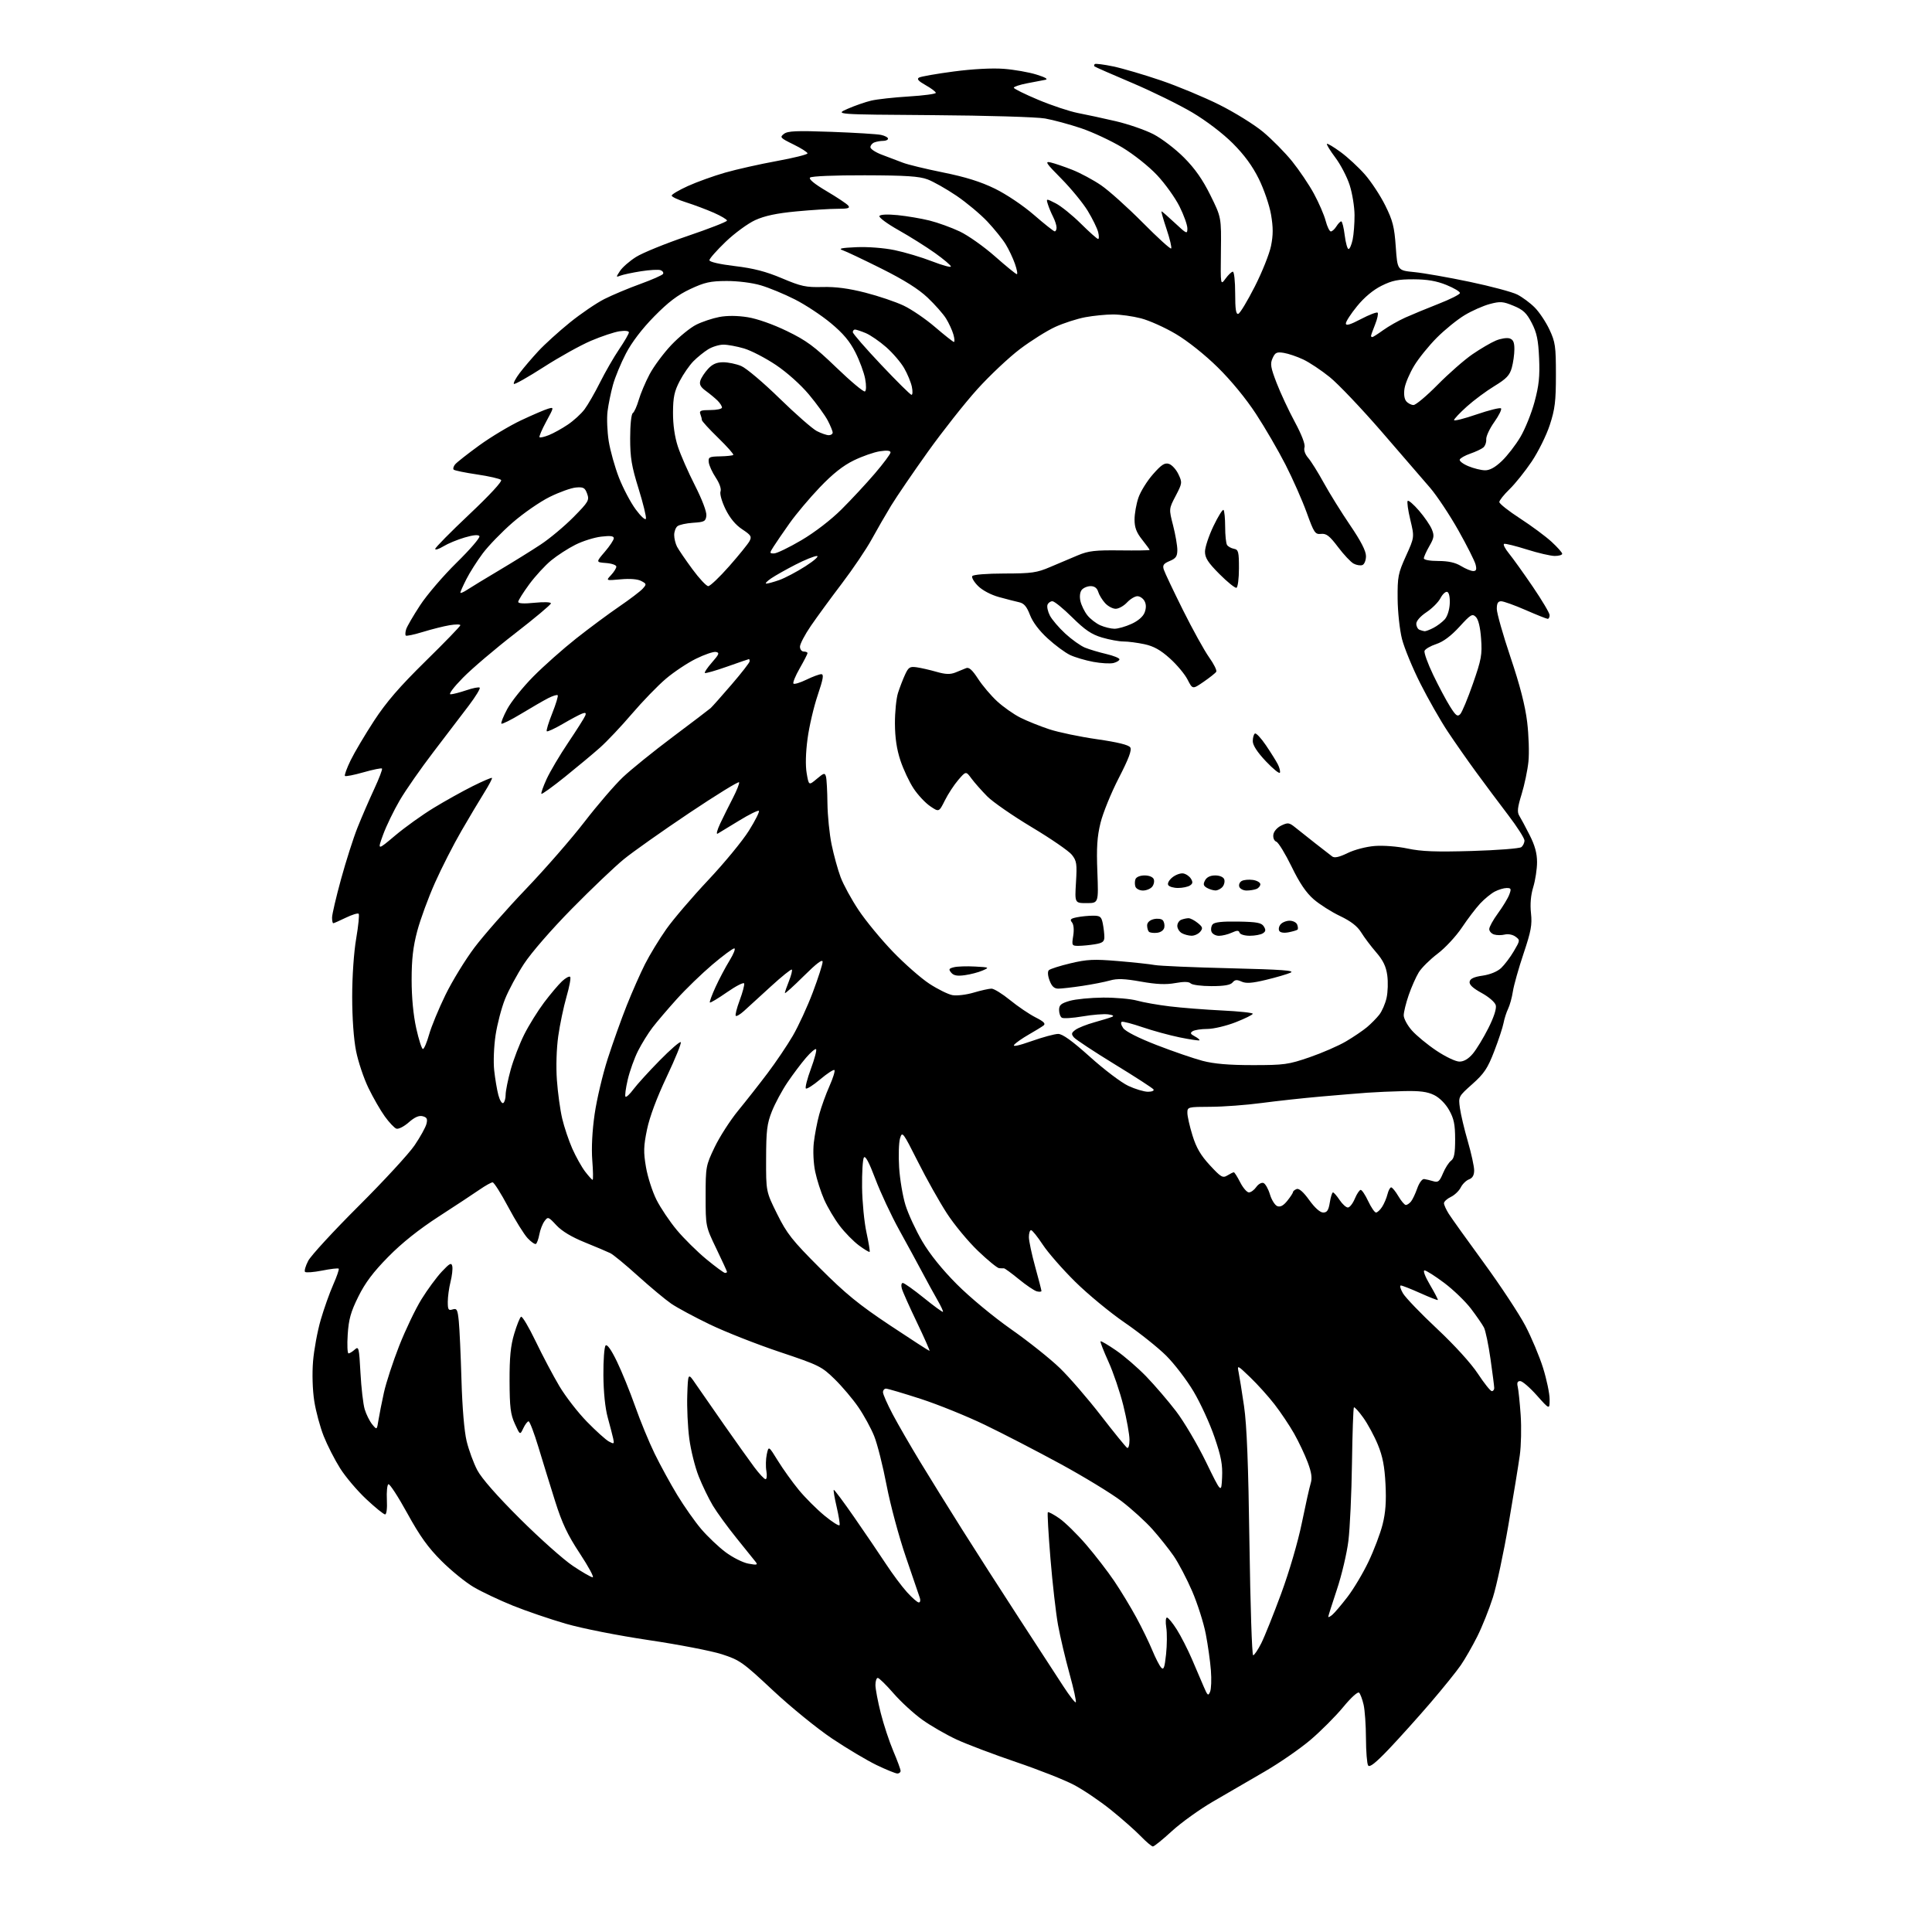 <?xml version="1.0" encoding="UTF-8" standalone="no"?>
<svg 
  version="1.1" 
  xmlns="http://www.w3.org/2000/svg" 
  xmlns:xlink="http://www.w3.org/1999/xlink" 
  xmlns:svg="http://www.w3.org/2000/svg"
  xmlns:rdf="http://www.w3.org/1999/02/22-rdf-syntax-ns#"
  xmlns:cc="http://creativecommons.org/ns#"
  xmlns:dc="http://purl.org/dc/elements/1.1/"
  viewBox="0 0 768 768"
  width="768"
  height="768"
>
<style>svg {background-color: white; }</style>"
<path stroke="none" fill="black" fill-rule="evenodd" d="M458.30,734.00C457.81,734.00 455.63,732.16 453.45,729.91C451.28,727.66 445.94,722.95 441.58,719.44C437.23,715.94 430.61,711.46 426.87,709.50C423.13,707.53 412.81,703.46 403.93,700.45C395.06,697.43 384.43,693.41 380.31,691.51C376.19,689.60 370.05,686.07 366.66,683.65C363.27,681.23 358.11,676.49 355.18,673.12C352.26,669.76 349.44,667.00 348.93,667.00C348.42,667.00 348.00,668.26 348.00,669.81C348.00,671.35 348.95,676.37 350.11,680.96C351.27,685.55 353.52,692.36 355.11,696.10C356.70,699.83 358.00,703.37 358.00,703.95C358.00,704.53 357.42,705.00 356.72,705.00C356.02,705.00 352.31,703.49 348.47,701.65C344.64,699.80 336.66,695.05 330.75,691.09C324.81,687.11 314.30,678.55 307.25,671.96C295.24,660.72 294.06,659.89 286.95,657.59C282.79,656.25 269.74,653.73 257.95,651.98C245.66,650.15 231.59,647.38 225.00,645.48C218.68,643.65 209.15,640.40 203.83,638.25C198.51,636.10 191.54,632.80 188.33,630.92C185.12,629.04 179.34,624.35 175.49,620.50C170.16,615.18 166.89,610.62 161.88,601.50C158.25,594.90 154.88,589.73 154.39,590.00C153.90,590.27 153.63,593.09 153.79,596.25C153.96,599.62 153.66,602.00 153.08,602.00C152.52,602.00 149.15,599.27 145.58,595.92C142.01,592.58 137.34,587.07 135.20,583.67C133.06,580.28 130.13,574.54 128.69,570.92C127.25,567.30 125.55,561.00 124.92,556.92C124.24,552.52 124.04,546.11 124.44,541.16C124.82,536.57 126.19,529.14 127.49,524.66C128.80,520.17 131.04,513.86 132.48,510.63C133.91,507.39 134.88,504.55 134.64,504.31C134.39,504.06 131.44,504.40 128.07,505.07C124.70,505.73 121.63,505.97 121.26,505.60C120.89,505.23 121.45,503.25 122.51,501.21C123.56,499.17 132.59,489.36 142.57,479.41C152.55,469.46 162.55,458.61 164.80,455.29C167.05,451.98 169.18,448.14 169.52,446.77C170.02,444.78 169.72,444.16 168.02,443.72C166.55,443.33 164.83,444.09 162.44,446.19C160.52,447.87 158.35,448.96 157.54,448.65C156.74,448.35 154.68,446.17 152.98,443.81C151.27,441.46 148.35,436.37 146.48,432.52C144.60,428.66 142.38,422.03 141.54,417.79C140.60,413.09 140.00,404.68 140.00,396.22C140.00,388.09 140.66,378.52 141.59,373.10C142.46,368.01 142.90,363.57 142.57,363.23C142.23,362.90 139.93,363.61 137.45,364.81C134.97,366.02 132.73,367.00 132.47,367.00C132.21,367.00 132.00,365.98 132.00,364.74C132.00,363.50 133.60,356.66 135.55,349.54C137.50,342.42 140.44,333.20 142.09,329.05C143.74,324.90 146.72,318.01 148.71,313.74C150.69,309.48 152.11,305.77 151.85,305.51C151.58,305.25 148.28,305.92 144.50,307.00C140.72,308.08 137.40,308.73 137.12,308.45C136.84,308.17 137.86,305.37 139.39,302.22C140.93,299.07 145.12,292.00 148.71,286.50C153.57,279.07 158.82,273.00 169.12,262.87C176.76,255.38 183.00,248.93 183.00,248.54C183.00,248.14 181.09,248.14 178.75,248.53C176.41,248.92 171.64,250.12 168.15,251.19C164.66,252.26 161.58,252.92 161.31,252.65C161.04,252.37 161.11,251.24 161.46,250.12C161.81,249.01 164.30,244.73 166.99,240.62C169.67,236.50 176.22,228.86 181.54,223.64C186.86,218.42 190.93,213.69 190.58,213.13C190.17,212.47 188.14,212.65 184.73,213.66C181.85,214.50 178.04,216.08 176.25,217.18C174.46,218.27 173.00,218.73 173.00,218.21C173.00,217.68 179.10,211.50 186.55,204.47C194.67,196.81 199.73,191.33 199.19,190.79C198.69,190.29 194.39,189.30 189.64,188.60C184.88,187.90 180.70,187.04 180.35,186.69C180.00,186.34 180.26,185.39 180.92,184.59C181.59,183.79 185.90,180.40 190.51,177.05C195.12,173.70 202.63,169.20 207.20,167.05C211.76,164.91 216.57,162.84 217.88,162.47C220.27,161.78 220.27,161.79 217.14,167.56C215.42,170.74 214.22,173.55 214.47,173.81C214.73,174.06 216.41,173.68 218.22,172.95C220.02,172.23 223.40,170.36 225.72,168.79C228.04,167.23 231.03,164.50 232.36,162.72C233.69,160.95 236.47,156.12 238.53,152.00C240.59,147.88 244.01,141.94 246.14,138.80C248.26,135.67 250.00,132.66 250.00,132.12C250.00,131.54 248.44,131.36 246.25,131.69C244.19,131.99 239.10,133.69 234.94,135.46C230.78,137.23 222.31,141.94 216.11,145.93C209.91,149.91 204.59,152.92 204.28,152.61C203.97,152.31 205.01,150.35 206.58,148.28C208.15,146.20 211.48,142.30 213.97,139.61C216.46,136.91 222.09,131.81 226.47,128.26C230.85,124.71 237.05,120.49 240.25,118.87C243.45,117.26 249.87,114.56 254.53,112.88C259.19,111.19 263.25,109.40 263.56,108.90C263.87,108.40 263.45,107.73 262.62,107.41C261.79,107.09 258.27,107.28 254.80,107.83C251.34,108.38 247.66,109.16 246.63,109.57C244.83,110.28 244.82,110.20 246.46,107.71C247.39,106.28 250.26,103.77 252.83,102.15C255.40,100.52 264.59,96.78 273.25,93.84C281.91,90.90 288.99,88.14 289.00,87.69C289.00,87.25 286.64,85.85 283.75,84.57C280.86,83.30 275.91,81.44 272.75,80.44C269.59,79.45 267.00,78.24 267.00,77.75C267.00,77.27 269.91,75.56 273.47,73.94C277.02,72.33 283.66,69.94 288.22,68.63C292.77,67.33 302.01,65.25 308.75,64.02C315.49,62.79 321.00,61.42 321.00,60.97C321.00,60.52 318.47,58.91 315.38,57.40C310.14,54.83 309.89,54.55 311.63,53.22C313.16,52.05 316.59,51.90 330.50,52.41C339.85,52.75 348.74,53.30 350.25,53.63C351.76,53.96 353.00,54.63 353.00,55.12C353.00,55.60 352.14,56.00 351.08,56.00C350.03,56.00 348.45,56.27 347.58,56.61C346.71,56.94 346.00,57.80 346.00,58.52C346.00,59.24 348.14,60.62 350.75,61.58C353.36,62.54 357.02,63.93 358.87,64.66C360.72,65.40 367.92,67.14 374.87,68.55C383.84,70.36 389.82,72.23 395.50,75.00C400.09,77.25 406.69,81.69 411.00,85.42C415.12,89.00 418.84,91.95 419.25,91.97C419.66,91.99 420.00,91.30 420.00,90.45C420.00,89.60 419.38,87.69 418.63,86.20C417.87,84.72 416.93,82.46 416.54,81.18C415.82,78.87 415.82,78.87 419.66,80.83C421.77,81.91 426.27,85.54 429.66,88.90C433.04,92.25 436.13,95.00 436.52,95.00C436.90,95.00 436.91,93.76 436.53,92.25C436.15,90.74 434.29,86.95 432.40,83.83C430.50,80.71 425.78,74.96 421.91,71.04C415.76,64.84 415.22,64.01 417.68,64.58C419.23,64.94 423.10,66.26 426.27,67.51C429.44,68.76 434.58,71.52 437.69,73.64C440.80,75.76 448.21,82.42 454.17,88.42C460.12,94.43 465.24,99.09 465.55,98.78C465.86,98.47 465.05,95.02 463.74,91.11C462.43,87.20 461.52,84.00 461.72,84.00C461.92,84.00 464.32,86.09 467.04,88.64C471.74,93.03 472.00,93.14 472.00,90.80C472.00,89.43 470.59,85.50 468.87,82.06C467.15,78.62 463.15,73.03 459.98,69.65C456.72,66.17 450.71,61.39 446.14,58.63C441.70,55.96 434.31,52.51 429.72,50.96C425.12,49.42 418.69,47.68 415.43,47.10C412.14,46.51 392.20,45.92 370.66,45.77C331.82,45.50 331.82,45.50 336.98,43.24C339.82,42.00 344.02,40.54 346.32,40.00C348.62,39.45 355.34,38.71 361.25,38.35C367.16,37.99 372.00,37.34 372.00,36.91C372.00,36.48 370.19,35.11 367.98,33.87C365.05,32.22 364.33,31.39 365.34,30.83C366.10,30.41 372.30,29.32 379.11,28.42C386.67,27.42 394.42,27.01 399.00,27.36C403.12,27.67 408.98,28.70 412.00,29.64C415.60,30.76 416.81,31.48 415.50,31.73C414.40,31.93 411.14,32.56 408.25,33.12C405.36,33.68 403.00,34.47 403.00,34.87C403.00,35.27 407.39,37.44 412.75,39.69C418.11,41.94 425.20,44.29 428.50,44.93C431.80,45.56 438.55,47.02 443.50,48.17C448.45,49.32 455.20,51.65 458.50,53.35C461.80,55.05 467.27,59.23 470.66,62.64C475.03,67.03 478.08,71.39 481.16,77.62C485.50,86.41 485.50,86.41 485.33,99.95C485.17,113.49 485.17,113.49 487.17,110.75C488.27,109.24 489.58,108.00 490.08,108.00C490.59,108.00 491.00,111.86 491.00,116.58C491.00,123.00 491.32,125.06 492.25,124.75C492.94,124.53 495.88,119.65 498.79,113.92C501.71,108.19 504.61,100.92 505.25,97.76C506.13,93.42 506.13,90.38 505.26,85.32C504.63,81.63 502.45,75.25 500.41,71.13C497.88,66.00 494.62,61.55 490.06,56.99C486.11,53.04 479.55,48.04 473.95,44.71C468.75,41.63 457.98,36.33 450.00,32.95C442.02,29.57 435.31,26.62 435.08,26.40C434.85,26.18 434.90,25.77 435.18,25.48C435.47,25.20 438.81,25.62 442.60,26.42C446.40,27.23 454.90,29.73 461.50,31.98C468.10,34.23 478.50,38.55 484.60,41.59C490.71,44.63 498.58,49.51 502.10,52.44C505.62,55.37 510.81,60.63 513.64,64.13C516.46,67.64 520.37,73.42 522.31,77.00C524.25,80.58 526.35,85.41 526.96,87.75C527.57,90.09 528.51,92.00 529.03,92.00C529.55,92.00 530.55,91.10 531.23,90.00C531.92,88.90 532.79,88.00 533.17,88.00C533.55,88.00 534.17,90.48 534.54,93.50C534.92,96.53 535.61,99.00 536.07,99.00C536.53,99.00 537.26,97.31 537.70,95.25C538.13,93.19 538.47,88.80 538.45,85.50C538.43,82.20 537.56,76.85 536.52,73.61C535.49,70.37 532.93,65.45 530.84,62.67C528.76,59.89 527.24,57.43 527.48,57.19C527.71,56.95 530.17,58.43 532.94,60.46C535.72,62.49 540.03,66.48 542.54,69.33C545.04,72.17 548.69,77.71 550.64,81.63C553.65,87.68 554.28,90.16 554.84,98.13C555.50,107.50 555.50,107.50 562.26,108.17C565.98,108.54 575.88,110.28 584.26,112.04C592.64,113.80 601.14,116.07 603.13,117.08C605.13,118.10 608.25,120.40 610.05,122.21C611.86,124.01 614.50,127.97 615.92,130.99C618.26,135.99 618.50,137.65 618.50,149.00C618.50,159.55 618.12,162.66 616.06,168.95C614.72,173.05 611.49,179.57 608.89,183.45C606.28,187.33 602.32,192.28 600.08,194.45C597.83,196.63 596.00,198.93 596.00,199.57C596.00,200.22 599.71,203.15 604.25,206.09C608.79,209.04 614.41,213.20 616.75,215.35C619.09,217.50 621.00,219.65 621.00,220.13C621.00,220.61 619.67,221.00 618.05,221.00C616.43,221.00 611.45,219.85 606.99,218.44C602.53,217.03 598.45,216.02 597.92,216.19C597.40,216.37 598.26,218.08 599.83,220.00C601.40,221.93 605.68,227.90 609.34,233.28C613.00,238.66 616.00,243.72 616.00,244.53C616.00,245.34 615.66,246.00 615.24,246.00C614.82,246.00 610.88,244.43 606.49,242.51C602.10,240.59 597.71,239.02 596.75,239.01C595.46,239.00 595.00,239.81 595.00,242.04C595.00,243.71 597.46,252.37 600.46,261.29C604.21,272.41 606.28,280.49 607.07,287.00C607.70,292.23 607.93,299.30 607.58,302.73C607.23,306.15 606.01,311.99 604.87,315.69C603.23,320.99 603.03,322.82 603.94,324.27C604.57,325.29 606.42,328.73 608.04,331.93C610.14,336.06 611.00,339.19 611.00,342.71C611.00,345.45 610.32,349.89 609.50,352.59C608.51,355.81 608.20,359.39 608.59,363.00C609.09,367.63 608.62,370.18 605.63,379.08C603.68,384.90 601.77,391.65 601.40,394.08C601.03,396.51 600.17,399.62 599.50,401.00C598.83,402.38 598.01,404.93 597.68,406.68C597.35,408.43 595.68,413.48 593.97,417.91C591.36,424.68 589.99,426.74 585.29,430.93C579.73,435.88 579.72,435.92 580.34,440.48C580.69,443.00 582.10,448.97 583.49,453.74C584.87,458.51 586.00,463.68 586.00,465.24C586.00,467.18 585.35,468.30 583.95,468.82C582.82,469.24 581.34,470.69 580.67,472.04C579.99,473.39 578.22,475.09 576.72,475.80C575.22,476.52 574.00,477.65 574.00,478.30C574.01,478.96 574.86,480.85 575.90,482.50C576.94,484.15 583.22,492.93 589.85,502.00C596.47,511.07 603.90,522.33 606.35,527.00C608.80,531.67 611.98,539.24 613.40,543.80C614.83,548.37 616.00,553.97 616.00,556.25C616.00,560.40 616.00,560.40 610.92,554.70C608.13,551.56 605.15,549.00 604.31,549.00C603.23,549.00 602.94,549.66 603.32,551.25C603.62,552.49 604.14,557.55 604.49,562.50C604.83,567.45 604.68,574.65 604.14,578.50C603.61,582.35 601.59,594.73 599.65,606.00C597.72,617.27 594.93,630.33 593.45,635.00C591.97,639.67 589.18,646.65 587.25,650.50C585.32,654.35 582.37,659.50 580.69,661.94C579.02,664.38 573.57,671.13 568.59,676.94C563.60,682.75 556.18,691.00 552.10,695.29C546.78,700.86 544.43,702.71 543.85,701.79C543.40,701.08 543.01,696.23 542.99,691.00C542.97,685.77 542.55,679.76 542.05,677.63C541.56,675.50 540.76,673.36 540.27,672.87C539.76,672.36 537.10,674.76 533.94,678.59C530.95,682.22 525.12,688.06 521.00,691.58C516.88,695.09 508.64,700.79 502.71,704.23C496.77,707.68 487.55,713.04 482.21,716.14C476.87,719.24 469.51,724.53 465.85,727.89C462.19,731.25 458.79,734.00 458.30,734.00zM427.65,676.69C427.92,676.41 426.80,671.31 425.15,665.34C423.50,659.38 421.45,650.67 420.59,646.00C419.74,641.33 418.38,629.42 417.57,619.54C416.76,609.66 416.29,601.38 416.53,601.14C416.77,600.90 418.82,601.99 421.09,603.56C423.35,605.13 428.13,609.81 431.71,613.96C435.28,618.11 440.33,624.65 442.93,628.50C445.53,632.35 449.48,638.88 451.72,643.00C453.96,647.12 456.81,652.98 458.05,656.00C459.30,659.02 460.88,662.12 461.57,662.87C462.58,663.99 462.95,663.00 463.53,657.58C463.92,653.91 463.96,649.13 463.61,646.96C463.26,644.78 463.38,643.00 463.88,643.00C464.38,643.00 466.14,645.14 467.79,647.75C469.44,650.36 472.14,655.65 473.80,659.50C475.45,663.35 477.57,668.30 478.51,670.50C480.01,674.03 480.30,674.27 481.03,672.50C481.49,671.40 481.63,667.58 481.35,664.00C481.08,660.42 480.16,653.90 479.31,649.50C478.46,645.10 476.03,637.47 473.91,632.54C471.78,627.62 468.48,621.32 466.57,618.54C464.66,615.77 460.84,610.98 458.09,607.89C455.34,604.81 449.81,599.78 445.80,596.72C441.78,593.66 430.85,587.00 421.50,581.91C412.15,576.83 398.65,569.84 391.50,566.40C384.35,562.95 372.85,558.30 365.95,556.06C359.05,553.83 352.86,552.00 352.20,552.00C351.54,552.00 351.00,552.65 351.00,553.45C351.00,554.25 352.74,558.19 354.86,562.20C356.99,566.22 361.87,574.67 365.71,581.00C369.55,587.33 377.09,599.48 382.46,608.00C387.83,616.52 398.08,632.50 405.24,643.50C412.41,654.50 420.27,666.58 422.71,670.35C425.15,674.11 427.37,676.96 427.65,676.69zM498.14,658.00C498.59,658.00 500.04,655.86 501.36,653.25C502.67,650.64 506.24,641.75 509.28,633.50C512.49,624.79 515.93,613.05 517.48,605.50C518.94,598.35 520.53,591.22 521.02,589.65C521.67,587.54 521.37,585.38 519.84,581.31C518.71,578.29 516.28,573.15 514.44,569.89C512.59,566.63 509.08,561.38 506.63,558.23C504.19,555.08 499.84,550.25 496.97,547.50C491.85,542.59 491.77,542.55 492.37,545.50C492.71,547.15 493.68,553.23 494.53,559.00C495.63,566.51 496.24,582.10 496.68,613.75C497.03,638.09 497.68,658.00 498.14,658.00zM529.60,641.92C530.48,641.19 533.19,638.00 535.62,634.84C538.06,631.67 541.83,625.35 544.00,620.79C546.18,616.23 548.70,609.58 549.60,606.00C550.79,601.30 551.11,596.87 550.76,590.00C550.40,582.91 549.63,578.92 547.72,574.28C546.31,570.85 543.70,566.02 541.91,563.53C540.13,561.04 538.46,559.21 538.20,559.46C537.95,559.72 537.60,569.73 537.43,581.71C537.26,593.70 536.62,607.55 536.01,612.50C535.40,617.45 533.35,626.15 531.45,631.83C529.55,637.52 528.00,642.41 528.00,642.71C528.00,643.00 528.72,642.65 529.60,641.92zM365.23,637.00C365.78,637.00 365.98,636.21 365.67,635.25C365.36,634.29 362.87,626.98 360.12,619.00C357.36,610.97 353.94,598.26 352.45,590.50C350.98,582.80 348.75,573.97 347.50,570.87C346.26,567.77 343.43,562.60 341.21,559.37C339.00,556.14 334.75,551.12 331.77,548.21C326.62,543.18 325.58,542.66 309.93,537.42C300.89,534.40 288.46,529.50 282.30,526.55C276.15,523.59 269.17,519.84 266.80,518.21C264.44,516.58 258.50,511.63 253.61,507.22C248.73,502.80 243.78,498.72 242.61,498.15C241.45,497.58 236.90,495.65 232.50,493.87C227.25,491.75 223.36,489.41 221.18,487.07C217.99,483.64 217.81,483.57 216.45,485.42C215.66,486.48 214.74,488.85 214.40,490.68C214.06,492.52 213.44,494.23 213.04,494.48C212.64,494.72 211.15,493.71 209.75,492.21C208.34,490.72 204.85,485.11 202.00,479.75C199.15,474.39 196.37,470.00 195.82,470.00C195.28,470.00 192.95,471.30 190.66,472.88C188.37,474.47 181.10,479.26 174.50,483.53C166.52,488.70 159.76,494.08 154.33,499.61C148.36,505.67 145.15,509.94 142.43,515.45C139.42,521.53 138.61,524.45 138.22,530.50C137.95,534.62 138.10,538.00 138.54,538.00C138.98,538.00 140.10,537.31 141.03,536.47C142.60,535.05 142.75,535.70 143.29,545.72C143.61,551.65 144.36,558.15 144.96,560.17C145.56,562.19 146.90,564.89 147.93,566.17C149.82,568.49 149.82,568.49 150.45,564.50C150.80,562.30 151.78,557.35 152.63,553.50C153.48,549.65 156.20,541.33 158.68,535.00C161.17,528.67 165.15,520.35 167.53,516.50C169.91,512.65 173.55,507.70 175.62,505.50C178.79,502.13 179.45,501.79 179.79,503.35C180.01,504.37 179.69,507.16 179.09,509.54C178.49,511.93 178.00,515.52 178.00,517.51C178.00,520.63 178.27,521.05 179.92,520.52C181.61,519.99 181.91,520.55 182.38,525.21C182.68,528.12 183.15,538.60 183.44,548.50C183.76,559.55 184.55,568.98 185.50,572.91C186.36,576.44 188.26,581.62 189.73,584.41C191.42,587.64 197.62,594.70 206.66,603.70C214.50,611.51 223.97,619.95 227.70,622.45C231.43,624.95 234.99,627.00 235.61,627.00C236.23,627.00 233.92,622.73 230.48,617.51C225.61,610.12 223.44,605.53 220.67,596.76C218.72,590.57 215.73,580.89 214.03,575.25C212.32,569.61 210.57,565.00 210.12,565.00C209.68,565.00 208.74,566.24 208.02,567.75C206.72,570.50 206.72,570.50 204.67,566.00C202.95,562.25 202.60,559.43 202.56,549.00C202.53,539.56 202.98,534.96 204.40,530.22C205.43,526.77 206.66,523.71 207.13,523.42C207.60,523.13 210.21,527.53 212.94,533.20C215.66,538.86 219.90,546.88 222.35,551.00C224.80,555.12 229.74,561.50 233.33,565.17C236.91,568.84 240.84,572.38 242.06,573.03C244.09,574.12 244.23,574.02 243.76,571.86C243.47,570.56 242.50,566.80 241.59,563.50C240.56,559.76 239.91,553.42 239.86,546.66C239.82,540.70 240.21,535.39 240.74,534.86C241.35,534.25 242.98,536.54 245.23,541.20C247.18,545.22 250.43,553.23 252.47,559.00C254.50,564.77 257.98,573.23 260.21,577.80C262.43,582.36 266.49,589.78 269.23,594.30C271.97,598.81 276.25,604.90 278.74,607.82C281.24,610.75 285.58,614.88 288.39,616.99C291.20,619.10 295.30,621.17 297.50,621.57C300.85,622.19 301.32,622.09 300.41,620.91C299.81,620.13 296.41,615.90 292.84,611.50C289.28,607.10 285.02,601.25 283.37,598.50C281.72,595.75 279.19,590.52 277.74,586.87C276.29,583.23 274.61,576.48 274.00,571.87C273.39,567.27 273.03,559.49 273.20,554.58C273.50,545.66 273.50,545.66 276.50,550.07C278.15,552.49 283.28,559.88 287.91,566.49C292.53,573.09 297.91,580.64 299.86,583.25C301.81,585.86 303.82,588.00 304.32,588.00C304.81,588.00 304.96,586.54 304.65,584.75C304.33,582.96 304.41,579.97 304.81,578.11C305.54,574.71 305.54,574.71 309.23,580.69C311.26,583.98 315.00,589.19 317.53,592.27C320.06,595.35 324.68,599.96 327.79,602.52C330.90,605.08 333.58,606.76 333.75,606.25C333.92,605.75 333.39,602.47 332.57,598.96C331.75,595.45 331.24,592.43 331.43,592.24C331.62,592.05 335.30,596.98 339.61,603.20C343.92,609.41 349.56,617.72 352.15,621.66C354.73,625.60 358.50,630.66 360.54,632.91C362.57,635.16 364.68,637.00 365.23,637.00zM485.80,587.31C486.03,582.18 485.44,579.03 482.76,571.22C480.93,565.87 477.20,557.74 474.47,553.15C471.74,548.55 466.83,542.14 463.58,538.90C460.32,535.66 452.89,529.75 447.08,525.76C441.26,521.77 432.40,514.45 427.39,509.50C422.38,504.55 416.57,497.91 414.50,494.75C412.42,491.59 410.33,489.00 409.86,489.00C409.39,489.00 409.00,490.24 409.00,491.76C409.00,493.27 410.12,498.56 411.49,503.51C412.86,508.45 413.98,512.80 413.99,513.16C413.99,513.52 413.17,513.59 412.15,513.33C411.13,513.06 407.90,510.88 404.98,508.48C402.05,506.08 399.39,504.14 399.08,504.18C398.76,504.21 397.89,504.18 397.15,504.12C396.41,504.05 392.63,500.96 388.76,497.25C384.88,493.54 379.32,486.83 376.41,482.34C373.50,477.86 368.31,468.63 364.90,461.84C358.90,449.94 358.65,449.61 357.78,452.50C357.29,454.15 357.12,459.36 357.42,464.07C357.71,468.78 358.85,475.53 359.95,479.07C361.05,482.61 364.05,489.08 366.62,493.46C369.63,498.58 374.55,504.69 380.40,510.55C385.54,515.71 394.93,523.49 402.00,528.45C408.88,533.27 417.58,540.21 421.34,543.86C425.11,547.51 432.44,556.00 437.64,562.72C442.83,569.44 447.52,575.20 448.04,575.53C448.59,575.86 448.99,574.48 448.99,572.31C448.98,570.21 447.88,564.11 446.55,558.75C445.22,553.39 442.55,545.53 440.62,541.28C438.69,537.03 437.28,533.39 437.48,533.19C437.68,532.98 440.47,534.62 443.67,536.82C446.88,539.02 452.26,543.67 455.64,547.16C459.01,550.65 464.36,556.88 467.51,561.00C470.66,565.12 476.00,574.17 479.37,581.09C485.50,593.68 485.50,593.68 485.80,587.31zM593.02,553.00C593.56,553.00 593.99,552.44 593.98,551.75C593.97,551.06 593.31,545.88 592.50,540.22C591.70,534.57 590.53,528.95 589.90,527.72C589.27,526.50 586.94,523.13 584.73,520.22C582.52,517.32 577.74,512.71 574.11,509.98C570.47,507.25 566.95,505.01 566.28,505.01C565.57,505.00 566.47,507.41 568.44,510.75C570.30,513.91 571.71,516.62 571.56,516.77C571.41,516.92 568.26,515.69 564.55,514.02C560.85,512.36 557.38,511.00 556.85,511.00C556.32,511.00 556.70,512.40 557.69,514.10C558.69,515.81 564.77,522.14 571.21,528.17C578.22,534.75 584.75,541.92 587.48,546.07C589.99,549.88 592.48,553.00 593.02,553.00zM369.50,537.00C369.73,537.00 367.49,531.94 364.53,525.75C361.56,519.56 358.84,513.49 358.50,512.25C358.14,510.98 358.31,510.00 358.88,510.00C359.44,510.00 363.18,512.66 367.20,515.90C371.21,519.15 374.65,521.66 374.84,521.48C375.02,521.30 374.05,519.21 372.68,516.83C371.31,514.45 368.63,509.57 366.74,506.00C364.85,502.43 360.68,494.77 357.49,489.00C354.30,483.23 350.01,474.07 347.97,468.65C345.44,461.96 343.97,459.23 343.40,460.15C342.94,460.89 342.62,466.23 342.69,472.00C342.76,477.77 343.54,485.83 344.43,489.90C345.31,493.97 345.88,497.45 345.70,497.64C345.51,497.82 343.59,496.67 341.43,495.07C339.27,493.47 335.82,489.95 333.77,487.25C331.71,484.54 328.96,479.89 327.64,476.91C326.32,473.93 324.71,468.91 324.05,465.75C323.36,462.44 323.13,457.55 323.50,454.25C323.86,451.09 324.83,446.02 325.66,443.00C326.48,439.98 328.31,434.90 329.73,431.73C331.14,428.56 332.03,425.69 331.70,425.37C331.38,425.05 328.84,426.70 326.05,429.05C323.27,431.40 320.70,433.03 320.34,432.68C319.99,432.32 320.89,428.80 322.35,424.85C323.81,420.90 324.73,417.41 324.41,417.08C324.08,416.76 322.27,418.30 320.38,420.50C318.49,422.70 315.19,427.09 313.04,430.26C310.89,433.43 308.11,438.61 306.85,441.76C304.89,446.68 304.57,449.36 304.54,460.58C304.50,473.65 304.50,473.65 308.92,482.57C312.81,490.41 314.86,493.01 325.92,504.08C336.12,514.29 341.39,518.59 353.78,526.84C362.19,532.43 369.26,537.00 369.50,537.00zM288.19,506.00C288.64,506.00 289.00,505.82 289.00,505.60C289.00,505.37 287.09,501.21 284.75,496.35C280.50,487.50 280.50,487.50 280.50,475.50C280.50,463.79 280.59,463.32 284.09,456.00C286.07,451.88 290.27,445.35 293.42,441.50C296.58,437.65 301.84,430.96 305.11,426.62C308.38,422.29 312.90,415.60 315.14,411.76C317.38,407.92 320.97,400.13 323.11,394.45C325.25,388.77 327.00,383.32 327.00,382.34C327.00,381.12 324.60,382.94 319.50,388.00C315.38,392.10 312.00,395.13 312.00,394.75C312.00,394.36 312.73,392.21 313.63,389.98C314.52,387.74 315.03,385.70 314.76,385.43C314.49,385.16 310.72,388.19 306.39,392.16C302.05,396.14 297.27,400.51 295.76,401.87C294.25,403.24 292.78,404.11 292.48,403.81C292.18,403.51 292.88,400.72 294.04,397.62C295.20,394.51 296.00,391.51 295.81,390.94C295.63,390.38 292.57,391.94 289.02,394.41C285.47,396.88 282.39,398.73 282.18,398.51C281.97,398.30 282.98,395.54 284.43,392.37C285.88,389.20 288.40,384.45 290.02,381.81C291.65,379.16 292.49,377.00 291.88,377.00C291.27,377.00 287.34,379.92 283.14,383.48C278.94,387.05 272.57,393.21 269.00,397.18C265.43,401.14 261.10,406.22 259.39,408.45C257.68,410.68 255.09,414.86 253.63,417.74C252.18,420.61 250.33,425.76 249.53,429.19C248.73,432.61 248.33,435.66 248.65,435.96C248.96,436.26 250.38,434.93 251.81,433.00C253.25,431.07 257.92,425.93 262.20,421.58C266.48,417.22 270.27,413.93 270.61,414.28C270.96,414.62 268.45,420.80 265.04,428.00C261.09,436.34 258.24,443.97 257.20,448.99C255.82,455.68 255.76,457.95 256.79,463.97C257.46,467.87 259.34,473.71 260.97,476.95C262.60,480.18 266.23,485.58 269.03,488.94C271.83,492.30 277.10,497.51 280.75,500.53C284.40,503.54 287.75,506.00 288.19,506.00zM525.99,482.00C527.53,482.00 528.12,481.11 528.62,478.00C528.97,475.80 529.54,474.00 529.88,474.00C530.22,474.00 531.40,475.35 532.50,477.00C533.60,478.65 535.09,480.00 535.80,480.00C536.52,480.00 537.76,478.43 538.56,476.50C539.37,474.57 540.42,473.00 540.90,473.00C541.39,473.00 542.73,475.02 543.89,477.50C545.06,479.98 546.45,482.00 546.98,482.00C547.52,482.00 548.61,480.99 549.41,479.75C550.21,478.51 551.17,476.26 551.54,474.75C551.91,473.24 552.57,472.00 553.01,472.00C553.45,472.00 554.73,473.57 555.87,475.50C557.00,477.43 558.34,479.00 558.84,479.00C559.35,479.00 560.26,478.39 560.88,477.64C561.50,476.90 562.62,474.54 563.38,472.39C564.15,470.19 565.35,468.58 566.12,468.69C566.88,468.79 568.51,469.18 569.75,469.55C571.67,470.13 572.24,469.67 573.61,466.40C574.49,464.29 575.94,462.04 576.83,461.39C578.06,460.48 578.44,458.48 578.44,452.85C578.43,446.97 577.95,444.66 576.05,441.29C574.62,438.75 572.25,436.37 570.09,435.30C567.38,433.97 564.42,433.58 558.00,433.73C553.33,433.84 546.80,434.13 543.50,434.37C540.20,434.61 531.88,435.30 525.00,435.90C518.12,436.50 507.55,437.66 501.50,438.46C495.45,439.27 486.34,439.95 481.25,439.97C472.17,440.00 472.00,440.04 472.00,442.39C472.00,443.71 472.91,447.74 474.03,451.36C475.55,456.27 477.29,459.25 480.95,463.21C485.37,467.99 486.05,468.38 487.91,467.25C489.04,466.56 490.19,466.00 490.47,466.00C490.74,466.00 491.88,467.80 493.00,470.00C494.12,472.20 495.68,474.00 496.46,474.00C497.25,474.00 498.56,473.04 499.38,471.87C500.20,470.70 501.49,469.97 502.25,470.26C503.00,470.55 504.16,472.59 504.82,474.79C505.48,476.99 506.80,479.09 507.75,479.46C508.96,479.92 510.18,479.26 511.74,477.31C512.98,475.77 513.99,474.21 514.00,473.86C514.00,473.50 514.65,472.96 515.44,472.66C516.38,472.30 518.15,473.86 520.44,477.05C522.66,480.13 524.75,482.00 525.99,482.00zM235.57,469.00C235.83,469.00 235.78,465.51 235.44,461.25C235.07,456.36 235.41,449.57 236.38,442.85C237.23,436.99 239.57,427.09 241.58,420.85C243.59,414.61 246.99,405.09 249.13,399.71C251.27,394.32 254.55,386.90 256.42,383.21C258.29,379.52 262.09,373.28 264.87,369.34C267.65,365.40 275.15,356.63 281.54,349.84C287.93,343.05 295.20,334.22 297.70,330.21C300.21,326.20 301.99,322.66 301.67,322.33C301.34,322.01 297.80,323.76 293.79,326.22C289.78,328.69 285.95,331.01 285.28,331.39C284.60,331.77 285.08,329.93 286.33,327.29C287.58,324.66 289.84,320.10 291.36,317.17C292.87,314.24 293.98,311.45 293.81,310.97C293.64,310.50 284.73,315.99 274.00,323.17C263.27,330.36 251.57,338.62 248.00,341.54C244.43,344.45 235.15,353.28 227.39,361.17C219.19,369.50 211.19,378.71 208.28,383.16C205.53,387.37 202.14,393.67 200.75,397.16C199.35,400.65 197.67,407.09 197.00,411.48C196.33,415.94 196.08,422.12 196.45,425.48C196.81,428.79 197.55,433.20 198.10,435.28C198.65,437.36 199.52,438.80 200.05,438.47C200.57,438.15 201.00,436.66 201.00,435.17C201.00,433.68 201.91,429.17 203.02,425.16C204.14,421.14 206.56,414.85 208.41,411.18C210.26,407.50 213.81,401.80 216.29,398.50C218.78,395.20 221.98,391.41 223.40,390.08C224.83,388.75 226.29,387.95 226.65,388.31C227.01,388.67 226.35,392.24 225.19,396.23C224.04,400.23 222.56,407.28 221.91,411.90C221.21,416.88 220.99,424.00 221.38,429.40C221.74,434.41 222.68,441.26 223.48,444.63C224.27,448.01 226.08,453.38 227.49,456.58C228.91,459.78 231.20,463.88 232.58,465.70C233.97,467.51 235.31,469.00 235.57,469.00zM456.31,433.99C457.85,434.00 458.86,433.59 458.55,433.08C458.24,432.57 451.28,428.06 443.09,423.06C434.91,418.05 427.62,413.24 426.89,412.37C425.78,411.03 425.88,410.56 427.54,409.35C428.62,408.56 431.98,407.23 435.00,406.39C438.02,405.55 441.18,404.58 442.00,404.24C442.98,403.84 442.46,403.48 440.50,403.22C438.85,402.99 434.28,403.36 430.35,404.03C426.42,404.70 422.71,404.94 422.10,404.56C421.50,404.19 421.00,402.80 421.00,401.48C421.00,399.51 421.77,398.86 425.25,397.85C427.59,397.18 433.55,396.60 438.50,396.56C443.45,396.53 449.52,397.07 452.00,397.76C454.48,398.46 460.32,399.49 465.00,400.05C469.68,400.62 479.01,401.35 485.75,401.68C492.49,402.00 498.00,402.59 498.00,402.98C498.00,403.37 494.95,404.88 491.23,406.34C487.50,407.80 482.44,409.01 479.98,409.02C477.51,409.02 474.88,409.43 474.11,409.91C473.01,410.61 473.18,411.03 474.95,411.97C476.17,412.63 477.00,413.33 476.80,413.53C476.60,413.74 473.07,413.22 468.96,412.38C464.86,411.54 458.22,409.72 454.22,408.35C450.21,406.98 446.49,406.00 445.95,406.18C445.40,406.37 445.63,407.46 446.49,408.68C447.42,410.02 452.53,412.61 459.75,415.41C466.21,417.92 474.43,420.74 478.00,421.69C482.60,422.90 488.45,423.40 498.00,423.40C510.51,423.40 512.16,423.17 520.57,420.28C525.56,418.56 532.09,415.72 535.07,413.96C538.06,412.20 541.81,409.65 543.41,408.31C545.02,406.96 547.21,404.73 548.28,403.37C549.36,402.00 550.66,399.00 551.18,396.69C551.70,394.39 551.82,390.34 551.46,387.70C550.97,384.15 549.81,381.75 547.05,378.56C544.99,376.18 542.31,372.63 541.10,370.66C539.57,368.18 537.01,366.20 532.70,364.14C529.29,362.52 524.58,359.53 522.22,357.49C519.22,354.89 516.60,351.04 513.42,344.48C510.92,339.36 508.20,334.91 507.37,334.59C506.49,334.25 505.99,333.08 506.18,331.76C506.36,330.47 507.71,328.94 509.36,328.15C511.95,326.91 512.49,326.99 514.86,328.90C516.31,330.06 519.92,332.92 522.88,335.26C525.84,337.59 528.86,339.94 529.59,340.47C530.51,341.14 532.41,340.71 535.71,339.10C538.42,337.77 543.11,336.55 546.50,336.29C549.92,336.02 555.54,336.46 559.58,337.32C565.06,338.48 570.83,338.70 585.08,338.28C595.21,337.98 604.06,337.29 604.75,336.75C605.44,336.20 606.00,335.02 606.00,334.12C606.00,333.22 603.09,328.66 599.52,323.99C595.96,319.32 590.25,311.68 586.83,307.00C583.40,302.32 578.28,294.99 575.43,290.70C572.58,286.40 567.71,277.85 564.61,271.70C561.50,265.54 558.22,257.57 557.31,254.00C556.40,250.40 555.62,243.26 555.58,238.00C555.51,229.25 555.77,227.91 558.89,221.02C562.28,213.54 562.28,213.54 560.62,206.62C559.70,202.82 559.24,199.44 559.58,199.10C559.92,198.77 561.94,200.51 564.07,202.98C566.20,205.44 568.49,208.77 569.16,210.38C570.21,212.91 570.08,213.81 568.18,217.10C566.98,219.19 566.00,221.37 566.00,221.95C566.00,222.56 568.40,223.00 571.75,223.00C575.73,223.01 578.51,223.62 580.77,225.00C582.57,226.10 584.76,227.00 585.63,227.00C586.84,227.00 587.06,226.38 586.57,224.41C586.21,222.98 583.12,216.86 579.71,210.80C576.29,204.74 571.25,197.14 568.50,193.92C565.75,190.70 557.02,180.59 549.10,171.46C541.17,162.32 531.96,152.63 528.61,149.92C525.26,147.21 520.52,144.06 518.08,142.91C515.63,141.75 512.15,140.57 510.35,140.28C507.53,139.82 506.90,140.12 505.88,142.37C504.85,144.61 505.09,146.05 507.48,152.25C509.02,156.24 512.27,163.21 514.71,167.73C517.46,172.84 518.92,176.67 518.56,177.82C518.21,178.93 518.79,180.60 520.03,182.03C521.16,183.33 523.95,187.80 526.23,191.95C528.51,196.10 533.22,203.68 536.69,208.78C540.98,215.08 543.00,219.02 543.00,221.06C543.00,222.73 542.37,224.30 541.58,224.61C540.80,224.91 539.23,224.66 538.09,224.05C536.95,223.44 534.16,220.47 531.88,217.45C528.52,213.00 527.25,212.02 525.16,212.23C522.77,212.48 522.36,211.87 519.41,203.71C517.66,198.88 513.88,190.33 511.01,184.71C508.14,179.10 502.86,170.01 499.27,164.53C495.31,158.47 489.35,151.21 484.07,146.03C478.94,140.98 472.15,135.58 467.45,132.79C463.08,130.19 456.82,127.38 453.54,126.54C450.26,125.69 445.28,125.00 442.47,125.00C439.67,125.00 434.71,125.49 431.46,126.09C428.21,126.69 422.84,128.42 419.52,129.93C416.21,131.44 409.89,135.41 405.47,138.74C401.06,142.08 393.41,149.28 388.47,154.75C383.54,160.21 374.71,171.40 368.85,179.59C362.99,187.79 356.41,197.43 354.23,201.00C352.06,204.57 348.57,210.62 346.48,214.44C344.39,218.26 339.08,226.12 334.68,231.92C330.28,237.71 324.73,245.30 322.34,248.79C319.95,252.27 318.00,256.00 318.00,257.06C318.00,258.13 318.68,259.00 319.50,259.00C320.32,259.00 321.00,259.28 321.00,259.63C321.00,259.97 319.60,262.70 317.89,265.69C316.18,268.67 315.07,271.40 315.41,271.75C315.76,272.09 318.07,271.39 320.55,270.19C323.03,268.98 325.69,268.00 326.46,268.00C327.56,268.00 327.25,269.84 325.04,276.38C323.48,280.99 321.67,288.75 321.02,293.63C320.27,299.18 320.14,304.33 320.67,307.39C321.51,312.28 321.51,312.28 324.68,309.62C327.52,307.23 327.90,307.13 328.34,308.72C328.61,309.70 328.87,314.48 328.92,319.34C328.98,324.20 329.72,331.58 330.58,335.74C331.44,339.91 333.05,345.74 334.16,348.71C335.28,351.68 338.49,357.57 341.32,361.80C344.14,366.04 350.26,373.46 354.91,378.29C359.56,383.12 366.09,388.86 369.42,391.04C372.76,393.22 376.88,395.26 378.59,395.58C380.30,395.90 384.10,395.45 387.03,394.58C389.96,393.71 393.16,393.00 394.14,393.00C395.12,393.00 398.45,395.06 401.53,397.57C404.62,400.09 409.16,403.16 411.62,404.41C414.98,406.11 415.77,406.92 414.80,407.67C414.08,408.21 411.44,409.83 408.92,411.27C406.40,412.71 403.81,414.52 403.17,415.30C402.41,416.21 404.86,415.70 410.07,413.86C414.51,412.29 419.27,411.00 420.64,411.00C422.38,411.00 426.23,413.78 433.32,420.15C438.92,425.19 445.75,430.36 448.50,431.64C451.25,432.93 454.76,433.98 456.31,433.99zM580.15,422.00C581.92,422.00 583.72,420.94 585.48,418.85C586.94,417.11 589.71,412.55 591.64,408.72C593.84,404.36 594.94,400.95 594.60,399.62C594.28,398.41 591.87,396.31 588.95,394.71C585.45,392.79 583.97,391.40 584.20,390.22C584.43,389.02 585.96,388.32 589.38,387.83C592.33,387.40 595.20,386.23 596.71,384.82C598.07,383.54 600.35,380.53 601.77,378.11C604.29,373.83 604.31,373.70 602.42,372.32C601.34,371.52 599.49,371.16 598.16,371.50C596.88,371.82 594.97,371.81 593.91,371.47C592.86,371.14 592.00,370.17 592.00,369.32C592.00,368.46 593.56,365.65 595.46,363.05C597.36,360.46 599.38,357.14 599.94,355.67C600.83,353.32 600.71,353.00 598.93,353.00C597.81,353.00 595.69,353.64 594.20,354.41C592.72,355.19 590.10,357.33 588.39,359.16C586.68,361.00 583.40,365.31 581.11,368.74C578.81,372.17 574.48,376.84 571.48,379.10C568.48,381.37 565.11,384.70 563.99,386.51C562.88,388.32 561.07,392.39 559.98,395.56C558.89,398.72 558.00,402.35 558.00,403.62C558.00,404.89 559.44,407.57 561.21,409.58C562.97,411.59 567.35,415.21 570.95,417.62C574.60,420.07 578.65,422.00 580.15,422.00zM168.12,417.00C168.57,417.00 169.68,414.41 170.57,411.25C171.46,408.09 174.39,401.00 177.07,395.50C179.75,390.00 184.94,381.53 188.60,376.67C192.26,371.82 201.49,361.31 209.13,353.33C216.76,345.35 227.22,333.35 232.37,326.66C237.53,319.97 244.39,312.00 247.62,308.94C250.86,305.88 259.76,298.68 267.42,292.94C275.08,287.20 281.85,282.05 282.47,281.50C283.09,280.95 286.84,276.73 290.80,272.13C294.76,267.53 298.00,263.36 298.00,262.88C298.00,262.40 297.88,262.00 297.74,262.00C297.60,262.00 293.69,263.34 289.06,264.98C284.42,266.62 280.43,267.76 280.18,267.51C279.93,267.27 281.23,265.37 283.05,263.29C285.89,260.06 286.11,259.45 284.59,259.16C283.61,258.97 280.04,260.19 276.66,261.86C273.27,263.53 267.89,267.11 264.71,269.81C261.52,272.51 255.45,278.78 251.21,283.74C246.97,288.71 241.25,294.76 238.50,297.20C235.75,299.64 229.48,304.87 224.58,308.81C219.67,312.76 215.46,315.79 215.22,315.56C214.99,315.32 215.91,312.69 217.28,309.70C218.65,306.72 222.53,300.15 225.92,295.12C229.31,290.08 232.34,285.29 232.65,284.47C233.08,283.35 232.76,283.15 231.36,283.68C230.34,284.07 226.88,285.91 223.68,287.78C220.47,289.65 217.63,290.96 217.35,290.69C217.08,290.42 218.06,287.19 219.53,283.53C220.99,279.86 221.97,276.63 221.69,276.36C221.41,276.08 219.68,276.63 217.84,277.57C216.00,278.52 211.20,281.30 207.17,283.74C203.14,286.18 199.61,287.94 199.32,287.66C199.04,287.37 200.08,284.74 201.65,281.82C203.22,278.90 207.88,273.09 212.00,268.93C216.12,264.76 223.78,257.97 229.00,253.84C234.22,249.71 241.94,243.99 246.14,241.12C250.34,238.25 254.54,235.06 255.47,234.03C257.07,232.26 257.05,232.09 254.92,230.96C253.51,230.20 250.46,229.95 246.74,230.29C240.81,230.83 240.81,230.83 242.91,228.60C244.06,227.37 245.00,225.86 245.00,225.24C245.00,224.62 243.17,223.98 240.93,223.81C236.86,223.50 236.86,223.50 240.43,219.34C242.39,217.05 244.00,214.63 244.00,213.95C244.00,213.06 242.61,212.89 238.99,213.32C236.23,213.64 231.62,215.09 228.74,216.54C225.86,217.98 221.53,220.78 219.12,222.76C216.71,224.73 212.77,229.02 210.37,232.28C207.97,235.55 206.00,238.68 206.00,239.25C206.00,239.92 208.28,240.04 212.50,239.61C216.21,239.23 219.00,239.33 219.00,239.85C219.00,240.35 212.59,245.72 204.75,251.79C196.91,257.85 187.59,265.78 184.03,269.41C180.29,273.22 178.21,276.00 179.10,276.00C179.95,276.00 182.77,275.27 185.38,274.39C187.98,273.50 190.37,273.04 190.69,273.36C191.02,273.68 189.08,276.87 186.39,280.43C183.70,284.00 177.39,292.28 172.36,298.84C167.34,305.40 161.28,314.08 158.91,318.13C156.54,322.18 153.56,328.33 152.29,331.80C150.00,338.10 150.00,338.10 157.09,332.13C160.99,328.84 167.86,323.92 172.34,321.19C176.83,318.45 183.81,314.56 187.85,312.54C191.90,310.52 195.37,309.03 195.57,309.23C195.76,309.43 194.39,312.05 192.51,315.05C190.63,318.05 186.54,324.91 183.42,330.30C180.29,335.69 175.56,344.96 172.91,350.91C170.26,356.85 167.09,365.49 165.86,370.11C164.20,376.35 163.63,381.31 163.63,389.50C163.63,396.50 164.30,403.50 165.46,408.75C166.47,413.29 167.66,417.00 168.12,417.00zM420.70,393.00C419.07,393.00 418.10,392.10 417.23,389.79C416.50,387.87 416.38,386.22 416.93,385.67C417.43,385.17 421.30,383.94 425.53,382.93C432.12,381.36 434.82,381.23 444.36,382.03C450.49,382.54 457.07,383.25 459.00,383.61C460.93,383.97 474.43,384.55 489.00,384.90C509.69,385.41 514.95,385.79 513.00,386.66C511.62,387.27 507.21,388.56 503.20,389.52C497.64,390.85 495.33,391.01 493.52,390.19C491.68,389.35 490.89,389.43 489.95,390.56C489.11,391.57 486.61,392.00 481.58,392.00C477.63,392.00 473.92,391.52 473.33,390.93C472.60,390.20 470.63,390.16 467.16,390.79C463.45,391.46 459.74,391.30 453.53,390.20C447.04,389.04 444.11,388.93 441.25,389.75C439.19,390.34 434.23,391.31 430.23,391.91C426.23,392.51 421.94,393.00 420.70,393.00zM383.53,387.65C380.50,388.07 379.08,387.80 378.12,386.65C377.01,385.31 377.17,384.99 379.20,384.49C380.51,384.16 384.26,384.03 387.54,384.21C393.34,384.52 393.42,384.57 390.57,385.81C388.96,386.51 385.79,387.34 383.53,387.65zM428.74,375.99C426.08,376.00 426.00,375.86 426.62,372.01C427.01,369.55 426.81,367.48 426.11,366.63C425.19,365.53 425.58,365.13 428.11,364.63C429.84,364.28 432.71,364.00 434.50,364.00C437.34,364.00 437.83,364.39 438.38,367.12C438.72,368.84 439.00,371.26 439.00,372.49C439.00,374.31 438.29,374.86 435.25,375.36C433.19,375.70 430.26,375.98 428.74,375.99zM473.63,371.97C472.46,371.95 470.71,371.48 469.75,370.92C468.79,370.36 468.00,369.07 468.00,368.06C468.00,367.04 468.71,365.94 469.58,365.61C470.45,365.27 471.75,365.00 472.47,365.00C473.19,365.00 474.83,365.85 476.11,366.89C478.10,368.50 478.24,369.00 477.10,370.39C476.36,371.27 474.80,371.99 473.63,371.97zM484.56,372.00C483.27,372.00 481.93,371.27 481.59,370.37C481.25,369.48 481.44,368.17 482.03,367.46C482.77,366.57 485.84,366.23 492.19,366.34C499.71,366.47 501.48,366.81 502.39,368.28C503.25,369.66 503.16,370.27 502.00,371.01C501.18,371.54 498.85,371.98 496.83,371.98C494.80,371.99 492.98,371.45 492.75,370.76C492.43,369.78 491.78,369.78 489.62,370.76C488.13,371.44 485.85,372.00 484.56,372.00zM459.95,370.80C458.56,370.96 457.10,370.77 456.71,370.38C456.32,369.99 456.00,368.85 456.00,367.85C456.00,366.74 456.99,365.79 458.57,365.39C459.99,365.04 461.61,365.21 462.17,365.77C462.73,366.33 463.03,367.62 462.84,368.64C462.62,369.76 461.48,370.62 459.95,370.80zM512.30,370.59C510.45,370.96 508.96,370.75 508.54,370.06C508.15,369.43 508.37,368.26 509.04,367.46C509.70,366.66 511.33,366.00 512.65,366.00C513.98,366.00 515.33,366.69 515.65,367.54C515.98,368.39 516.05,369.29 515.80,369.53C515.56,369.78 513.98,370.25 512.30,370.59zM431.96,359.00C427.22,359.00 427.22,359.00 427.72,350.75C428.17,343.37 428.00,342.21 426.07,339.78C424.88,338.29 417.74,333.37 410.20,328.86C402.67,324.35 394.68,318.82 392.45,316.58C390.23,314.33 387.41,311.15 386.19,309.50C383.98,306.50 383.98,306.50 380.96,310.00C379.29,311.93 376.88,315.61 375.60,318.18C373.26,322.86 373.26,322.86 369.76,320.48C367.83,319.17 364.87,316.01 363.18,313.45C361.48,310.90 359.13,305.89 357.94,302.33C356.46,297.87 355.78,293.30 355.75,287.63C355.73,283.10 356.28,277.62 356.97,275.45C357.67,273.28 358.93,270.00 359.78,268.16C361.13,265.23 361.69,264.87 364.41,265.26C366.11,265.50 369.65,266.31 372.27,267.06C375.85,268.09 377.71,268.15 379.77,267.34C381.27,266.74 383.20,265.95 384.06,265.59C385.18,265.12 386.51,266.31 388.78,269.81C390.52,272.50 393.94,276.54 396.38,278.78C398.82,281.03 403.00,283.97 405.66,285.30C408.32,286.63 413.48,288.70 417.12,289.90C420.76,291.10 429.28,292.88 436.05,293.85C444.32,295.04 448.67,296.11 449.30,297.11C449.97,298.18 448.69,301.58 444.73,309.28C441.70,315.16 438.44,323.17 437.48,327.08C436.12,332.62 435.84,336.93 436.22,346.60C436.69,359.00 436.69,359.00 431.96,359.00zM454.35,354.00C453.02,354.00 451.68,353.32 451.36,352.50C451.05,351.68 451.05,350.32 451.36,349.50C451.70,348.62 453.20,348.00 455.00,348.00C456.81,348.00 458.30,348.62 458.64,349.51C458.96,350.34 458.67,351.69 457.99,352.51C457.31,353.33 455.67,354.00 454.35,354.00zM483.13,353.97C482.23,353.95 480.71,353.48 479.74,352.92C478.36,352.11 478.21,351.48 479.03,349.95C479.70,348.68 481.12,348.00 483.07,348.00C484.82,348.00 486.30,348.63 486.64,349.51C486.96,350.34 486.67,351.69 485.99,352.51C485.31,353.33 484.02,353.99 483.13,353.97zM495.53,354.00C494.25,354.00 492.96,353.34 492.65,352.53C492.34,351.72 492.76,350.67 493.59,350.21C494.42,349.74 496.43,349.56 498.05,349.79C499.67,350.03 501.00,350.80 501.00,351.51C501.00,352.21 500.29,353.06 499.42,353.39C498.55,353.73 496.80,354.00 495.53,354.00zM468.31,352.98C466.55,352.99 464.79,352.48 464.40,351.84C463.99,351.18 464.69,349.86 466.01,348.79C467.29,347.75 469.23,347.04 470.32,347.20C471.41,347.37 472.79,348.30 473.40,349.28C474.25,350.65 474.16,351.27 473.00,352.01C472.18,352.54 470.06,352.98 468.31,352.98zM508.79,307.14C508.60,307.70 506.10,305.68 503.22,302.64C499.79,299.01 498.00,296.26 498.00,294.62C498.00,293.24 498.38,291.88 498.85,291.59C499.33,291.30 501.30,293.41 503.24,296.28C505.18,299.15 507.30,302.54 507.95,303.81C508.60,305.07 508.98,306.57 508.79,307.14zM580.48,283.87C581.19,283.12 583.46,277.66 585.52,271.75C588.87,262.14 589.22,260.26 588.76,253.92C588.44,249.39 587.69,246.26 586.69,245.26C585.27,243.84 584.66,244.21 580.13,249.17C576.81,252.79 573.73,255.10 570.96,256.01C568.66,256.77 566.56,257.99 566.28,258.72C566.00,259.44 567.55,263.76 569.73,268.30C571.91,272.84 574.93,278.51 576.44,280.90C578.73,284.54 579.39,285.02 580.48,283.87zM478.48,271.01C474.07,274.05 474.07,274.05 472.08,270.16C470.99,268.02 467.82,264.22 465.03,261.72C461.32,258.38 458.61,256.87 454.93,256.08C452.16,255.49 448.43,255.00 446.63,255.00C444.83,255.00 440.97,254.29 438.04,253.42C433.88,252.18 431.30,250.43 426.23,245.42C422.67,241.89 419.12,239.00 418.34,239.00C417.57,239.00 416.69,239.63 416.40,240.41C416.10,241.19 416.53,243.12 417.35,244.71C418.17,246.30 420.93,249.53 423.48,251.88C426.03,254.23 429.56,256.74 431.31,257.45C433.06,258.16 436.86,259.30 439.75,259.97C442.64,260.65 445.00,261.60 445.00,262.08C445.00,262.57 443.93,263.23 442.63,263.56C441.33,263.88 437.71,263.68 434.59,263.10C431.47,262.52 427.31,261.29 425.36,260.37C423.41,259.44 419.41,256.49 416.48,253.80C413.11,250.73 410.50,247.27 409.43,244.45C408.14,241.09 407.06,239.82 405.11,239.40C403.67,239.08 400.07,238.16 397.10,237.34C393.91,236.46 390.51,234.66 388.79,232.94C387.18,231.34 386.15,229.57 386.49,229.01C386.86,228.42 392.20,227.99 399.31,227.98C410.14,227.96 412.17,227.67 417.50,225.38C420.80,223.97 425.75,221.88 428.50,220.73C432.70,218.97 435.37,218.67 445.25,218.79C451.71,218.87 457.00,218.79 457.00,218.61C457.00,218.42 455.65,216.58 454.00,214.50C451.75,211.66 451.00,209.68 451.00,206.54C451.00,204.24 451.69,200.34 452.53,197.87C453.37,195.40 455.97,191.21 458.31,188.55C461.70,184.69 462.98,183.86 464.68,184.40C465.85,184.77 467.54,186.62 468.43,188.50C470.01,191.82 469.97,192.09 467.35,197.11C464.63,202.30 464.63,202.30 466.33,208.90C467.26,212.53 468.01,216.91 468.01,218.63C468.00,221.16 467.43,221.99 464.97,223.01C462.54,224.02 462.08,224.68 462.61,226.38C462.97,227.55 466.41,234.80 470.24,242.50C474.08,250.20 478.76,258.66 480.64,261.30C482.52,263.93 483.80,266.51 483.48,267.03C483.16,267.55 480.91,269.34 478.48,271.01zM566.30,250.92C566.74,250.96 568.32,250.37 569.80,249.60C571.29,248.83 573.31,247.31 574.30,246.22C575.34,245.08 576.18,242.43 576.30,239.97C576.42,237.42 576.02,235.55 575.31,235.29C574.65,235.06 573.45,236.17 572.62,237.76C571.80,239.35 569.30,241.86 567.07,243.34C564.68,244.92 563.00,246.81 563.00,247.93C563.00,248.98 563.56,250.06 564.25,250.34C564.94,250.62 565.86,250.88 566.30,250.92zM443.00,249.94C444.38,249.95 447.42,249.09 449.76,248.02C452.41,246.82 454.39,245.11 455.01,243.48C455.67,241.73 455.66,240.23 454.96,238.93C454.40,237.87 453.12,237.00 452.14,237.00C451.15,237.00 449.29,238.12 448.00,239.50C446.71,240.88 444.68,242.00 443.50,242.00C442.32,242.00 440.42,240.99 439.29,239.75C438.16,238.51 436.92,236.49 436.55,235.25C436.10,233.76 435.08,233.00 433.56,233.00C432.28,233.00 430.70,233.66 430.03,234.46C429.30,235.34 429.08,237.10 429.48,238.91C429.84,240.56 431.08,243.11 432.23,244.57C433.39,246.04 435.72,247.84 437.42,248.58C439.11,249.32 441.62,249.93 443.00,249.94zM185.75,234.42C187.26,233.42 192.99,229.94 198.47,226.68C203.95,223.42 211.38,218.81 214.97,216.43C218.56,214.06 224.40,209.17 227.95,205.58C233.95,199.50 234.33,198.85 233.40,196.27C232.53,193.88 231.93,193.54 228.95,193.79C227.05,193.95 222.35,195.63 218.50,197.54C214.65,199.44 208.01,204.04 203.75,207.75C199.48,211.46 194.15,216.97 191.89,219.99C189.64,223.01 186.71,227.61 185.40,230.21C184.08,232.81 183.00,235.23 183.00,235.58C183.00,235.94 184.24,235.42 185.75,234.42zM491.50,233.65C490.95,233.82 487.91,231.37 484.75,228.20C480.20,223.63 479.00,221.77 479.00,219.29C479.00,217.57 480.52,212.99 482.37,209.12C484.23,205.25 486.03,202.36 486.37,202.71C486.72,203.05 487.01,206.07 487.02,209.42C487.02,212.76 487.36,216.01 487.77,216.63C488.17,217.26 489.40,217.94 490.50,218.15C492.29,218.49 492.50,219.32 492.50,225.93C492.50,230.00 492.05,233.48 491.50,233.65zM281.54,233.00C282.28,233.00 286.03,229.44 289.86,225.09C293.70,220.73 297.33,216.25 297.94,215.11C298.91,213.30 298.55,212.73 295.03,210.40C292.38,208.65 290.14,205.94 288.40,202.39C286.92,199.36 286.06,196.30 286.42,195.35C286.80,194.36 286.03,192.14 284.52,189.85C283.12,187.74 281.87,185.00 281.74,183.75C281.52,181.71 281.94,181.49 286.26,181.41C288.87,181.36 291.23,181.10 291.49,180.84C291.76,180.58 289.05,177.53 285.49,174.06C281.92,170.60 279.00,167.40 279.00,166.96C279.00,166.52 278.73,165.45 278.39,164.58C277.89,163.28 278.60,163.00 282.39,163.00C284.93,163.00 287.00,162.55 287.00,162.00C287.00,161.45 286.21,160.21 285.24,159.25C284.27,158.29 282.19,156.57 280.62,155.42C278.47,153.86 277.92,152.83 278.41,151.28C278.77,150.15 280.15,148.05 281.48,146.61C283.22,144.73 284.91,144.00 287.48,144.00C289.45,144.00 292.68,144.67 294.65,145.50C296.63,146.32 303.47,152.11 309.87,158.36C316.27,164.60 322.94,170.45 324.70,171.36C326.46,172.26 328.60,173.00 329.45,173.00C330.30,173.00 331.00,172.53 331.00,171.96C331.00,171.39 330.13,169.25 329.07,167.21C328.01,165.17 324.62,160.48 321.54,156.80C318.25,152.87 312.82,148.02 308.42,145.07C304.29,142.31 298.60,139.36 295.77,138.52C292.95,137.69 289.26,137.00 287.57,137.00C285.88,137.01 283.15,137.84 281.50,138.86C279.85,139.88 277.21,142.01 275.64,143.60C274.07,145.19 271.61,148.74 270.18,151.49C268.06,155.56 267.56,157.91 267.53,164.00C267.51,168.83 268.20,173.63 269.46,177.50C270.54,180.80 273.60,187.77 276.26,192.99C279.12,198.62 280.97,203.51 280.79,204.99C280.53,207.24 279.99,207.53 275.53,207.81C272.79,207.99 269.98,208.60 269.28,209.19C268.57,209.77 268.00,211.34 268.00,212.69C268.00,214.03 268.51,216.11 269.13,217.32C269.76,218.52 272.50,222.54 275.23,226.25C277.96,229.96 280.80,233.00 281.54,233.00zM304.62,231.99C305.24,232.00 307.57,231.36 309.80,230.57C312.03,229.78 316.70,227.32 320.18,225.09C323.66,222.86 325.70,221.03 324.73,221.02C323.75,221.01 319.92,222.55 316.23,224.45C312.53,226.34 308.15,228.82 306.50,229.94C304.85,231.07 304.01,231.99 304.62,231.99zM307.70,220.00C308.76,220.00 313.65,217.64 318.56,214.75C323.89,211.61 330.30,206.68 334.50,202.50C338.37,198.65 344.34,192.23 347.77,188.22C351.19,184.22 354.00,180.45 354.00,179.85C354.00,179.11 352.57,178.96 349.75,179.39C347.41,179.75 342.75,181.38 339.39,183.02C335.13,185.09 331.02,188.35 325.87,193.74C321.79,198.01 316.39,204.43 313.87,208.00C311.34,211.57 308.49,215.74 307.53,217.25C305.83,219.91 305.84,220.00 307.70,220.00zM256.76,206.21C256.99,205.53 255.67,200.14 253.84,194.24C251.06,185.32 250.50,181.93 250.50,174.21C250.50,168.86 250.94,164.63 251.55,164.21C252.13,163.82 253.18,161.47 253.90,159.00C254.61,156.53 256.56,151.92 258.22,148.78C259.89,145.63 263.78,140.39 266.87,137.13C269.97,133.87 274.42,130.24 276.77,129.07C279.11,127.90 283.24,126.52 285.93,126.01C289.04,125.42 293.14,125.45 297.17,126.09C300.96,126.69 307.22,128.89 312.77,131.58C320.56,135.35 323.70,137.66 332.48,146.12C338.22,151.65 343.33,155.92 343.83,155.60C344.37,155.27 344.40,153.19 343.91,150.57C343.45,148.11 341.71,143.38 340.03,140.07C337.81,135.67 335.16,132.51 330.24,128.43C326.53,125.35 320.10,121.10 315.93,119.00C311.77,116.89 305.70,114.38 302.43,113.42C298.99,112.40 293.28,111.69 288.83,111.70C282.35,111.73 280.11,112.23 274.40,114.90C269.42,117.23 265.65,120.09 260.06,125.78C255.22,130.71 251.16,136.03 248.83,140.50C246.82,144.35 244.49,149.97 243.66,153.00C242.82,156.03 241.85,160.75 241.51,163.50C241.16,166.25 241.38,171.60 241.98,175.39C242.59,179.18 244.42,185.70 246.05,189.89C247.69,194.08 250.67,199.74 252.69,202.48C254.70,205.21 256.53,206.90 256.76,206.21zM590.29,186.95C592.19,186.98 594.33,185.81 597.01,183.25C599.18,181.19 602.49,176.90 604.37,173.73C606.25,170.56 608.79,164.27 610.00,159.76C611.75,153.28 612.14,149.63 611.82,142.42C611.50,135.15 610.91,132.30 608.91,128.41C606.85,124.42 605.53,123.16 601.66,121.56C597.47,119.83 596.40,119.74 592.22,120.85C589.62,121.54 585.11,123.53 582.20,125.29C579.28,127.05 574.32,131.07 571.16,134.24C568.01,137.40 563.96,142.41 562.17,145.36C560.38,148.32 558.65,152.36 558.33,154.36C557.96,156.61 558.22,158.55 558.99,159.49C559.68,160.32 560.99,161.00 561.90,161.00C562.80,161.00 567.14,157.36 571.52,152.91C575.91,148.47 582.11,143.03 585.30,140.84C588.49,138.65 592.69,136.19 594.63,135.38C596.56,134.57 599.01,134.19 600.07,134.52C601.52,134.98 602.00,136.06 601.99,138.82C601.99,140.84 601.53,144.16 600.96,146.20C600.13,149.19 598.82,150.57 594.05,153.47C590.82,155.43 585.88,159.10 583.09,161.61C580.29,164.13 578.00,166.55 578.00,167.00C578.00,167.45 582.05,166.43 586.99,164.73C591.94,163.04 596.29,161.96 596.67,162.34C597.05,162.72 595.85,165.16 594.00,167.77C592.15,170.37 590.71,173.46 590.80,174.64C590.89,175.82 590.36,177.29 589.62,177.90C588.89,178.51 586.56,179.60 584.45,180.33C582.34,181.06 580.46,182.13 580.26,182.71C580.07,183.28 581.62,184.46 583.71,185.32C585.79,186.19 588.75,186.92 590.29,186.95zM362.33,156.95C362.79,156.98 362.85,155.54 362.48,153.75C362.11,151.96 360.73,148.63 359.42,146.35C358.11,144.07 354.89,140.31 352.28,138.01C349.66,135.71 346.00,133.19 344.14,132.41C342.28,131.64 340.36,131.00 339.88,131.00C339.40,131.00 339.00,131.47 339.00,132.04C339.00,132.61 344.06,138.43 350.25,144.98C356.44,151.53 361.87,156.92 362.33,156.95zM379.18,135.93C379.55,135.97 379.47,134.63 378.99,132.96C378.51,131.29 377.20,128.44 376.08,126.63C374.96,124.81 371.65,121.07 368.74,118.31C365.10,114.87 359.37,111.27 350.47,106.82C343.34,103.26 336.38,99.95 335.00,99.48C333.10,98.82 334.38,98.53 340.39,98.26C344.98,98.06 351.35,98.55 355.62,99.43C359.66,100.27 366.35,102.26 370.48,103.87C374.62,105.47 378.00,106.41 378.00,105.94C378.00,105.48 375.16,103.07 371.68,100.59C368.20,98.11 361.67,94.01 357.16,91.47C352.66,88.94 349.25,86.41 349.58,85.86C349.96,85.25 352.76,85.12 356.85,85.52C360.51,85.89 366.20,86.85 369.50,87.67C372.80,88.49 378.22,90.45 381.55,92.03C384.87,93.61 391.17,98.07 395.55,101.94C399.92,105.81 403.82,108.98 404.21,108.99C404.59,108.99 404.25,107.14 403.45,104.86C402.65,102.58 401.00,99.10 399.78,97.11C398.57,95.12 395.31,91.08 392.54,88.12C389.77,85.17 384.22,80.53 380.21,77.81C376.20,75.10 371.02,72.17 368.71,71.31C365.40,70.07 360.08,69.72 343.74,69.68C331.74,69.65 322.57,70.03 322.01,70.59C321.40,71.20 323.78,73.15 328.58,75.98C332.71,78.42 336.58,80.99 337.17,81.71C338.03,82.74 337.15,83.00 332.87,83.00C329.92,83.00 322.55,83.47 316.50,84.04C308.68,84.78 303.97,85.79 300.19,87.51C297.28,88.85 291.99,92.72 288.44,96.13C284.90,99.53 282.00,102.82 282.00,103.44C282.00,104.11 286.02,105.04 292.11,105.77C299.58,106.66 304.47,107.93 310.86,110.63C318.49,113.86 320.37,114.26 327.00,114.09C332.21,113.96 337.41,114.65 344.00,116.34C349.23,117.68 356.07,119.99 359.22,121.49C362.36,122.98 367.99,126.82 371.72,130.03C375.45,133.23 378.81,135.88 379.18,135.93zM545.51,134.00C545.79,134.00 547.73,132.76 549.82,131.25C551.92,129.74 555.85,127.50 558.56,126.27C561.28,125.05 567.27,122.57 571.87,120.77C576.47,118.97 580.29,117.05 580.35,116.50C580.41,115.95 577.99,114.50 574.98,113.28C571.04,111.68 567.38,111.05 561.95,111.03C555.77,111.01 553.44,111.48 549.17,113.60C545.84,115.26 542.32,118.20 539.47,121.70C537.01,124.71 535.00,127.81 535.00,128.58C535.00,129.59 536.69,129.10 541.01,126.83C544.31,125.10 547.30,123.96 547.63,124.30C547.97,124.64 547.52,126.74 546.63,128.98C545.73,131.21 545.00,133.26 545.00,133.52C545.00,133.78 545.23,134.00 545.51,134.00z" />

</svg>